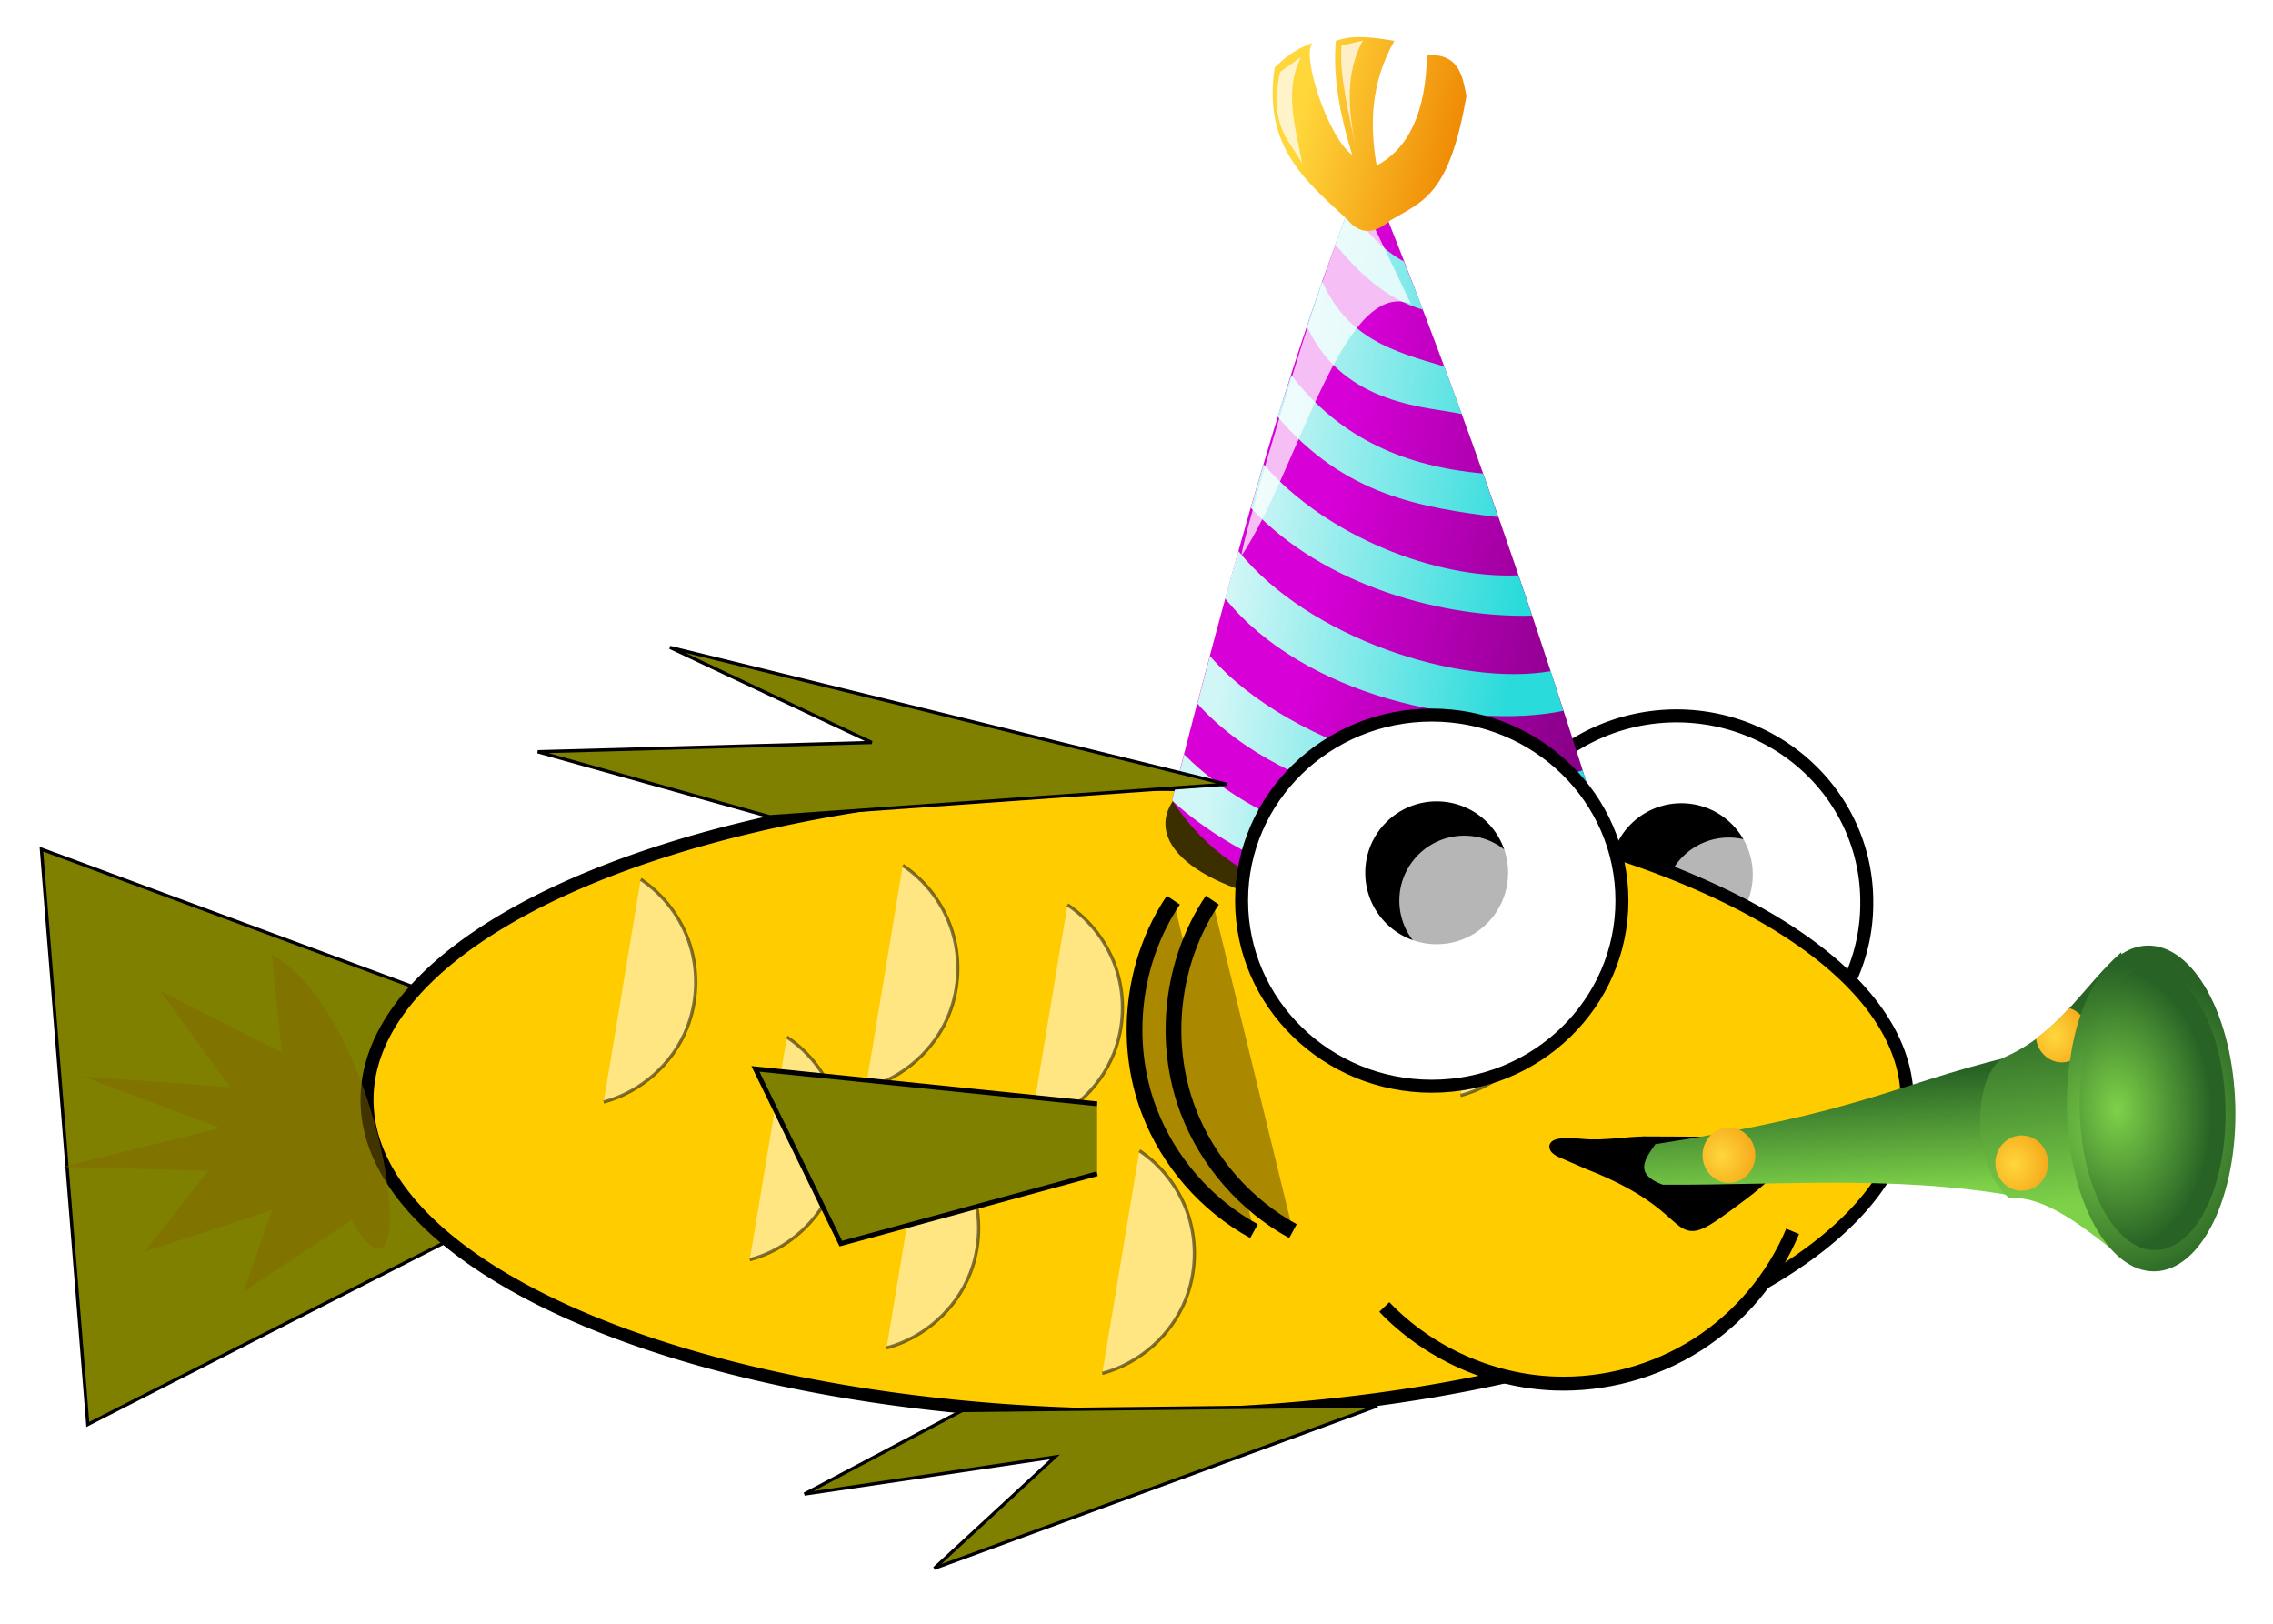 <?xml version="1.0" encoding="UTF-8" standalone="no"?>
<!-- Created with Inkscape (http://www.inkscape.org/) -->
<svg
    xmlns:inkscape="http://www.inkscape.org/namespaces/inkscape"
    xmlns:rdf="http://www.w3.org/1999/02/22-rdf-syntax-ns#"
    xmlns="http://www.w3.org/2000/svg"
    xmlns:sodipodi="http://sodipodi.sourceforge.net/DTD/sodipodi-0.dtd"
    xmlns:cc="http://creativecommons.org/ns#"
    xmlns:xlink="http://www.w3.org/1999/xlink"
    xmlns:dc="http://purl.org/dc/elements/1.1/"
    xmlns:svg="http://www.w3.org/2000/svg"
    xmlns:ns1="http://sozi.baierouge.fr"
    id="svg2"
    sodipodi:docname="peixe_aniv.svg"
    viewBox="0 0 700 500"
    version="1.1"
    inkscape:version="0.47 r22583"
  >
  <defs
      id="defs4"
    >
    <filter
        id="filter3644"
        height="1.498"
        width="1.126"
        color-interpolation-filters="sRGB"
        y="-.249"
        x="-.063"
        inkscape:collect="always"
      >
      <feGaussianBlur
          id="feGaussianBlur3646"
          stdDeviation="0.916"
          inkscape:collect="always"
      />
    </filter
    >
    <filter
        id="filter4130"
        height="1.213"
        width="1.785"
        color-interpolation-filters="sRGB"
        y="-.106"
        x="-.392"
        inkscape:collect="always"
      >
      <feGaussianBlur
          id="feGaussianBlur4132"
          stdDeviation="0.219"
          inkscape:collect="always"
      />
    </filter
    >
    <filter
        id="filter4126"
        height="1.208"
        width="1.668"
        color-interpolation-filters="sRGB"
        y="-.104"
        x="-.334"
        inkscape:collect="always"
      >
      <feGaussianBlur
          id="feGaussianBlur4128"
          stdDeviation="0.219"
          inkscape:collect="always"
      />
    </filter
    >
    <filter
        id="filter4086"
        inkscape:collect="always"
        color-interpolation-filters="sRGB"
      >
      <feGaussianBlur
          id="feGaussianBlur4088"
          stdDeviation="0.343"
          inkscape:collect="always"
      />
    </filter
    >
    <linearGradient
        id="linearGradient3764-6"
      >
      <stop
          id="stop3766-4"
          style="stop-color:#7ed249"
          offset="0"
      />
      <stop
          id="stop3768-5"
          style="stop-color:#286325"
          offset="1"
      />
    </linearGradient
    >
    <linearGradient
        id="linearGradient3669"
      >
      <stop
          id="stop3671"
          style="stop-color:#ffd73b"
          offset="0"
      />
      <stop
          id="stop3673"
          style="stop-color:#ee8400"
          offset="1"
      />
    </linearGradient
    >
    <linearGradient
        id="linearGradient3152"
        y2="23"
        xlink:href="#linearGradient3764-6"
        gradientUnits="userSpaceOnUse"
        x2="21"
        gradientTransform="translate(12.465 -.826)"
        y1="17"
        x1="23"
        inkscape:collect="always"
    />
    <radialGradient
        id="radialGradient3154"
        xlink:href="#linearGradient3669"
        gradientUnits="userSpaceOnUse"
        cy="16.688"
        cx="33.5"
        gradientTransform="matrix(2.087 1.125 -1.201 2.229 -16.385 -58.191)"
        r="1.5"
        inkscape:collect="always"
    />
    <linearGradient
        id="linearGradient3158"
        y2="30"
        xlink:href="#linearGradient3764-6"
        gradientUnits="userSpaceOnUse"
        x2="32"
        gradientTransform="translate(12.465 -.826)"
        y1="20"
        x1="36"
        inkscape:collect="always"
    />
    <radialGradient
        id="radialGradient3160"
        xlink:href="#linearGradient3764-6"
        gradientUnits="userSpaceOnUse"
        cy="29.941"
        cx="39.104"
        gradientTransform="matrix(1.845 .301 -.297 1.819 -23.112 -36.575)"
        r="4.786"
        inkscape:collect="always"
    />
    <radialGradient
        id="radialGradient3162"
        xlink:href="#linearGradient3764-6"
        gradientUnits="userSpaceOnUse"
        cy="30.724"
        cx="40.053"
        gradientTransform="matrix(1.291 .026 -.037 1.825 -10.819 -26.387)"
        r="4.786"
        inkscape:collect="always"
    />
    <radialGradient
        id="radialGradient3166"
        xlink:href="#linearGradient3669"
        gradientUnits="userSpaceOnUse"
        cy="16.688"
        cx="33.5"
        gradientTransform="matrix(2.087 1.125 -1.201 2.229 -4.17 -46.892)"
        r="1.5"
        inkscape:collect="always"
    />
    <linearGradient
        id="linearGradient3183"
        y2="32.337"
        gradientUnits="userSpaceOnUse"
        x2="42.558"
        gradientTransform="matrix(10.05 0 0 10.05 -501.39 100.04)"
        y1="27.378"
        x1="20.042"
        inkscape:collect="always"
      >
      <stop
          id="stop2870"
          style="stop-color:#d700d7"
          offset="0"
      />
      <stop
          id="stop2872"
          style="stop-color:#6e006e"
          offset="1"
      />
    </linearGradient
    >
    <linearGradient
        id="linearGradient3185"
        y2="26.313"
        gradientUnits="userSpaceOnUse"
        x2="32.874"
        gradientTransform="matrix(10.05 0 0 10.05 -501.39 100.04)"
        y1="23.45"
        x1="15.463"
        inkscape:collect="always"
      >
      <stop
          id="stop3772"
          style="stop-color:#d1f6f6"
          offset="0"
      />
      <stop
          id="stop3774"
          style="stop-color:#2adbdb"
          offset="1"
      />
    </linearGradient
    >
    <linearGradient
        id="linearGradient3187"
        y2="7.939"
        xlink:href="#linearGradient3669"
        gradientUnits="userSpaceOnUse"
        x2="29.221"
        gradientTransform="matrix(10.05 0 0 10.05 -501.39 100.04)"
        y1="4.902"
        x1="19.187"
        inkscape:collect="always"
    />
  </defs
  >
  <sodipodi:namedview
      id="base"
      bordercolor="#666666"
      inkscape:pageshadow="2"
      inkscape:window-y="1"
      fit-margin-left="0"
      pagecolor="#ffffff"
      inkscape:window-height="971"
      inkscape:window-maximized="1"
      inkscape:zoom="0.90321382"
      inkscape:window-x="-2"
      showgrid="false"
      borderopacity="1.0"
      inkscape:current-layer="layer1"
      inkscape:cx="379.09373"
      inkscape:cy="200.38234"
      fit-margin-top="0"
      fit-margin-right="0"
      fit-margin-bottom="0"
      inkscape:window-width="1280"
      inkscape:pageopacity="0.0"
      inkscape:document-units="px"
  />
  <g
      id="layer1"
      inkscape:label="Layer 1"
      inkscape:groupmode="layer"
      transform="translate(12 -211.41)"
    >
    <path
        id="path2989"
        style="stroke:#000000;stroke-width:1px;fill:#808000"
        d="m160.75 575.75-145.71 74.29-14.29-177.14 154.29 57.14l5.714 45.714"
        inkscape:path-effect="#path-effect2991"
        inkscape:connector-curvature="0"
        inkscape:original-d="M 160.75016,575.75482 15.035876,650.04054 0.75016205,472.89768 155.03587,530.04054 z"
    />
    <path
        id="path3176"
        style="opacity:.508;stroke:#000000;stroke-width:1px;fill:#ffffff"
        d="m524.61 480.75c7.177 4.794 12.641 12.097 15.216 20.334 2.574 8.238 2.24 17.353-0.93 25.38-4.37 11.066-14.212 19.814-25.714 22.857"
        inkscape:connector-curvature="0"
        inkscape:path-effect="#path-effect3049"
        inkscape:original-d="m 524.60727,480.75482 c 0,0 34.28574,22.85714 14.28574,45.71429 -20.00004,22.85714 -25.71424,22.85714 -25.71424,22.85714"
    />
    <path
        id="path2993"
        sodipodi:rx="58.57143"
        sodipodi:ry="57.142857"
        style="color:#000000;stroke:#000000;stroke-width:4;fill:#ffffff"
        sodipodi:type="arc"
        d="m-185.71 443.79a58.571 57.143 0 1 1 -117.14 0 58.571 57.143 0 1 1 117.14 0z"
        transform="translate(748.61 45.535)"
        sodipodi:cy="443.79074"
        sodipodi:cx="-244.28572"
    />
    <path
        id="path2997"
        sodipodi:rx="20"
        sodipodi:ry="20"
        style="color:#000000;stroke:#000000;stroke-width:4;fill:#000000"
        sodipodi:type="arc"
        d="m-1137.1 252.36a20 20 0 1 1 -40 0 20 20 0 1 1 40 0z"
        transform="translate(1662.9 228.39)"
        sodipodi:cy="252.36218"
        sodipodi:cx="-1157.1428"
    />
    <path
        id="path3869"
        sodipodi:rx="20"
        sodipodi:ry="20"
        style="opacity:.711;color:#000000;fill:#ffffff"
        sodipodi:type="arc"
        d="m-1137.1 252.36a20 20 0 1 1 -40 0 20 20 0 1 1 40 0z"
        transform="translate(1677.5 236.96)"
        sodipodi:cy="252.36218"
        sodipodi:cx="-1157.1428"
    />
    <path
        id="path2987"
        sodipodi:rx="237.14285"
        sodipodi:ry="97.14286"
        style="color:#000000;stroke:#000000;stroke-width:4;fill:#ffcc00"
        sodipodi:type="arc"
        d="m580 572.36a237.14 97.143 0 1 1 -474.29 0 237.14 97.143 0 1 1 474.29 0z"
        transform="translate(-4.678 -22.322)"
        sodipodi:cy="572.36218"
        sodipodi:cx="342.85715"
    />
    <g
        id="g3168"
        transform="matrix(.495 0 0 .648 542.42 145.46)"
      >
      <path
          id="path4468"
          sodipodi:rx="17.500893"
          sodipodi:ry="4.4194174"
          style="filter:url(#filter3644);fill-rule:evenodd;fill:#000000;fill-opacity:.769"
          sodipodi:type="arc"
          d="m43.841 41.282c0 2.441-7.835 4.419-17.501 4.419-9.665 0-17.501-1.979-17.501-4.419s7.835-4.419 17.501-4.419c9.665 0 17.501 1.979 17.501 4.419z"
          transform="matrix(7.688 0 0 9.405 -462.93 104.98)"
          sodipodi:cy="41.282486"
          sodipodi:cx="26.339727"
      />
      <path
          id="path3627"
          inkscape:connector-curvature="0"
          sodipodi:nodetypes="cccc"
          style="color:#000000;fill:url(#linearGradient3183)"
          d="m-390.83 481.96c50.252 60.303 170.86 70.353 261.31 0-41.848-101.52-87.598-202.25-140.71-301.51-48.84 91.867-85.042 196.37-120.61 301.51z"
      />
      <path
          id="path3629"
          style="color:#000000;fill:url(#linearGradient3185)"
          inkscape:connector-curvature="0"
          d="m-280.9 200.86c-2.839 5.652-5.724 11.226-8.48 16.96 14.458 13.445 32.243 26.34 54.649 31.094-3.84-7.685-8.015-15.258-11.935-22.928-12.672-5.096-23.286-14.078-34.234-25.126zm-16.646 34.548c-3.246 7.048-6.282 14.204-9.422 21.357 22.724 38.604 78.237 38.337 96.108 41.772v-0.628c-3.517-7.371-7.096-14.628-10.679-21.985-32.538-7.332-60.031-13.369-76.007-40.516zm-19.159 44.599c-2.763 6.598-5.789 13.117-8.48 19.787 41.677 37.5 89.306 43.149 137.25 47.74-3.15-6.898-6.22-13.842-9.422-20.729-46.928-3.244-88.425-15.91-119.35-46.797zm-17.274 42.4c-2.668 6.868-5.242 13.802-7.852 20.729 46.658 38.144 122.39 52.302 174.94 51.195-2.799-6.368-5.642-12.798-8.48-19.159-51.51 1.764-119.73-18.603-158.61-52.765zm-15.704 41.144c-2.747 7.489-5.469 15.074-8.166 22.614 49.09 46.538 151.27 62.731 210.43 53.393-2.661-6.267-5.157-12.584-7.852-18.845-56.725 7.499-150.89-15.713-194.41-57.162zm-17.588 49.938c-2.624 7.517-5.257 15.068-7.852 22.614 53.652 46.199 173.2 63.598 237.76 51.509 2.63-1.879 5.269-3.644 7.852-5.653-1.946-4.72-4.004-9.416-5.968-14.133-60.014 15.779-180.81-8.974-231.79-54.335zm-16.018 46.797c-2.467 7.253-5.081 14.408-7.538 21.671 0.281 0.337 0.657 0.608 0.942 0.942 39.002 26.548 98.192 45.766 154.53 45.227 18.52-2.967 37.282-8.317 55.592-16.332-62.594 4.54-153.81-12.923-203.52-51.509z"
      />
      <path
          id="path4080"
          style="fill-opacity:.747;color:#000000;filter:url(#filter4086);fill:#ffffff"
          d="m12.866 27.302c-0.197-0.256 5.865-15.99 7.205-17.149l3.275 5.24c-4.216-1.233-6.996 7.874-10.48 11.909z"
          sodipodi:nodetypes="cccc"
          transform="matrix(10.05 0 0 10.05 -476.89 91.426)"
          inkscape:connector-curvature="0"
      />
      <path
          id="path4076"
          inkscape:connector-curvature="0"
          sodipodi:nodetypes="ccccccccccc"
          style="color:#000000;fill:url(#linearGradient3187)"
          d="m-282.18 205.84c-24.935-17.8-52.371-34.052-44.857-71.94 11.261-8.432 16.997-9.497 23.698-11.849-7.47 4.98 8.98 44.659 24.544 53.32-7.484-18.739-12.208-37.017-10.156-54.167 11.098-3.1 23.736-1.579 36.393 0-14.568 19.748-15.501 39.497-11.003 59.245 19.863-8.067 30.602-25.257 31.315-52.474 19.638-0.802 22.028 9.372 24.544 19.466-10.796 47.009-26.541 49.737-47.293 59.039-9.062 5.966-18.124 7.699-27.186-0.641z"
      />
      <path
          id="path4090"
          style="fill-opacity:.724;color:#000000;filter:url(#filter4126);fill:#ffffff"
          d="m16.558 3.721-1.31 0.715c-0.716 2.622 0.609 3.201 1.37 4.347-0.414-1.727-1.157-3.486-0.06-5.061z"
          sodipodi:nodetypes="cccc"
          transform="matrix(10.05 0 0 10.05 -476.89 91.426)"
          inkscape:connector-curvature="0"
      />
      <path
          id="path4092"
          style="fill-opacity:.724;color:#000000;filter:url(#filter4130);fill:#ffffff"
          d="m20.369 2.947-1.31 0.238c-0.181 1.371 0.49 3.321 0.833 4.704-0.414-1.727-0.621-3.367 0.477-4.942z"
          sodipodi:nodetypes="cccc"
          inkscape:connector-curvature="0"
          transform="matrix(10.05 0 0 10.05 -476.89 91.426)"
      />
    </g
    >
    <path
        id="path3180"
        style="opacity:.508;stroke:#000000;stroke-width:1px;fill:#ffffff"
        d="m230.32 530.75c7.177 4.794 12.641 12.097 15.215 20.334 2.574 8.238 2.24 17.353-0.93 25.38-4.37 11.066-14.212 19.814-25.714 22.857"
        inkscape:path-effect="#path-effect3182"
        inkscape:connector-curvature="0"
        inkscape:original-d="m 230.32156,530.75482 c 0,0 34.2857,22.85714 14.2857,45.71429 -20,22.85714 -25.7142,22.85714 -25.7142,22.85714"
    />
    <path
        id="path3184"
        style="opacity:.508;stroke:#000000;stroke-width:1px;fill:#ffffff"
        d="m316.75 490.04c7.177 4.794 12.641 12.097 15.215 20.334 2.574 8.238 2.24 17.353-0.93 25.38-4.37 11.066-14.212 19.814-25.714 22.857"
        inkscape:connector-curvature="0"
        inkscape:path-effect="#path-effect3186"
        inkscape:original-d="m 316.75013,490.04054 c 0,0 34.2857,22.85714 14.2857,45.71429 -20,22.85714 -25.7142,22.85714 -25.7142,22.85714"
    />
    <path
        id="path3188"
        style="opacity:.508;stroke:#000000;stroke-width:1px;fill:#ffffff"
        d="m185.32 482.18c7.177 4.794 12.641 12.097 15.215 20.334 2.574 8.238 2.24 17.353-0.93 25.38-4.37 11.066-14.212 19.814-25.714 22.857"
        inkscape:path-effect="#path-effect3190"
        inkscape:connector-curvature="0"
        inkscape:original-d="m 185.32155,482.1834 c 0,0 34.2857,22.85714 14.2857,45.71429 -20,22.85714 -25.7142,22.85714 -25.7142,22.85714"
    />
    <path
        id="path3194"
        style="opacity:.508;stroke:#000000;stroke-width:1px;fill:#ffffff"
        d="m266.04 477.9c7.177 4.794 12.641 12.097 15.215 20.334 2.574 8.238 2.24 17.353-0.93 25.38-4.37 11.066-14.212 19.814-25.714 22.857"
        inkscape:connector-curvature="0"
        inkscape:path-effect="#path-effect3202"
        inkscape:original-d="m 266.03584,477.89768 c 0,0 34.2857,22.85714 14.2857,45.71429 -20,22.85714 -25.7142,22.85714 -25.7142,22.85714"
    />
    <path
        id="path3196"
        style="opacity:.508;stroke:#000000;stroke-width:1px;fill:#ffffff"
        d="m338.89 565.75c7.177 4.794 12.641 12.097 15.215 20.334 2.574 8.238 2.24 17.353-0.93 25.38-4.37 11.066-14.212 19.814-25.714 22.857"
        inkscape:path-effect="#path-effect3204"
        inkscape:connector-curvature="0"
        inkscape:original-d="m 338.89299,565.75483 c 0,0 34.2857,22.85714 14.2857,45.71429 -20,22.85714 -25.7142,22.85714 -25.7142,22.85714"
    />
    <path
        id="path3198"
        style="opacity:.508;stroke:#000000;stroke-width:1px;fill:#ffffff"
        d="m272.46 557.9c7.177 4.794 12.641 12.097 15.215 20.334 2.574 8.238 2.24 17.353-0.93 25.38-4.37 11.066-14.212 19.814-25.714 22.857"
        inkscape:connector-curvature="0"
        inkscape:path-effect="#path-effect3206"
        inkscape:original-d="m 272.46442,557.89768 c 0,0 34.2857,22.85714 14.2857,45.71429 -20,22.85714 -25.7142,22.85714 -25.7142,22.85714"
    />
    <path
        id="path3786"
        sodipodi:nodetypes="ssccscss"
        style="color:#000000;stroke:#000000;stroke-width:3.159;fill:#000000"
        inkscape:connector-curvature="0"
        d="m495.24 562.93c-6.336-0.046-13.028 1.393-19.89 0.76-9.505-0.876-10.041 0.757-6.982 2.433l8.691 3.794c39.128 15.244 22.016 28.677 47.593 9.575 22.599-16.878 13.854-26.406 23.254-19.06 14.011-5.806-5.65 11.614-5.912 10.233-1.624-8.549-19.298-7.534-46.755-7.736z"
    />
    <path
        id="path3002"
        style="stroke:#000000;stroke-width:1px;fill:#808000"
        d="m365.75 452.9-171.43-42.143 62.143 29.286-102.86 2.857 71.429 20 140.71-10"
        sodipodi:nodetypes="cccccc"
        inkscape:path-effect="#path-effect3004"
        inkscape:connector-curvature="0"
        inkscape:original-d="m 365.75016,452.89768 -171.42857,-42.14286 62.14286,29.28572 -102.85715,2.85714 71.42857,20 c 0,0 129.28572,-25.71429 140.71429,-10 z"
    />
    <path
        id="path3006"
        style="stroke:#000000;stroke-width:1.472px;fill:#808000"
        d="m325.88 551.31-105.24-10.763 26.31 53.813 78.931-21.525"
        inkscape:path-effect="#path-effect3008"
        inkscape:connector-curvature="0"
        inkscape:original-d="m 325.8816,551.31424 -105.24186,-10.76266 26.31047,53.8133 78.93139,-21.52532"
    />
    <path
        id="path3881"
        style="stroke:#000000;stroke-width:4.846;fill:#aa8800"
        d="m349.34 488.61c-12.617 18.76-15.484 43.716-7.451 64.849 5.944 15.637 17.611 29.027 32.287 37.057"
        inkscape:connector-curvature="0"
        inkscape:path-effect="#path-effect3830"
        inkscape:original-d="m 349.34267,488.61197 c 0,0 -37.25408,27.7924 -7.45082,64.84894 29.80328,37.05653 32.28688,37.05653 32.28688,37.05653"
    />
    <path
        id="path3887"
        style="stroke:#000000;stroke-width:1px;fill:#808000"
        d="m412.18 644.33-136.43 50 37.143-34.286-77.143 11.429 48.571-25.714 127.86-1.429"
        sodipodi:nodetypes="cccccc"
        inkscape:path-effect="#path-effect3889"
        inkscape:connector-curvature="0"
        inkscape:original-d="m 412.17873,644.32625 -136.42857,50 37.14286,-34.28572 -77.14286,11.42858 48.57143,-25.71429 c 0,0 111.42858,-22.85714 127.85714,-1.42857 z"
    />
    <g
        id="g3035"
        transform="translate(4.638 -26.476)"
      >
      <path
          id="path3037"
          style="opacity:.508;stroke:#000000;stroke-width:1px;fill:#ffffff"
          d="m444.57 506.65c7.177 4.794 12.641 12.097 15.216 20.334 2.574 8.238 2.24 17.353-0.93 25.38-4.37 11.066-14.212 19.814-25.714 22.857"
          inkscape:connector-curvature="0"
          inkscape:path-effect="#path-effect3178"
          inkscape:original-d="m 444.5714,506.6479 c 0,0 34.28574,22.85714 14.28574,45.71429 -20.00004,22.85714 -25.71424,22.85714 -25.71424,22.85714"
      />
      <path
          id="path3039"
          sodipodi:rx="58.57143"
          sodipodi:ry="57.142857"
          style="color:#000000;stroke:#000000;stroke-width:4;fill:#ffffff"
          sodipodi:type="arc"
          d="m-185.71 443.79c0 31.559-26.223 57.143-58.571 57.143s-58.571-25.584-58.571-57.143 26.223-57.143 58.571-57.143 58.571 25.584 58.571 57.143z"
          transform="translate(668.57 71.429)"
          sodipodi:cy="443.79074"
          sodipodi:cx="-244.28572"
      />
      <path
          id="path3041"
          sodipodi:rx="20"
          sodipodi:ry="20"
          style="color:#000000;stroke:#000000;stroke-width:4;fill:#000000"
          sodipodi:type="arc"
          d="m-1137.1 252.36c0 11.046-8.954 20-20 20s-20-8.954-20-20 8.954-20 20-20 20 8.954 20 20z"
          transform="translate(1582.9 254.29)"
          sodipodi:cy="252.36218"
          sodipodi:cx="-1157.1428"
      />
      <path
          id="path3043"
          sodipodi:rx="20"
          sodipodi:ry="20"
          style="opacity:.711;color:#000000;fill:#ffffff"
          sodipodi:type="arc"
          d="m-1137.1 252.36c0 11.046-8.954 20-20 20s-20-8.954-20-20 8.954-20 20-20 20 8.954 20 20z"
          transform="translate(1591.4 262.86)"
          sodipodi:cy="252.36218"
          sodipodi:cx="-1157.1428"
      />
    </g
    >
    <path
        id="path3025"
        style="stroke:#000000;stroke-width:4.289;fill:#ffcc00"
        d="m414.31 613.88c13.575 14.194 32.797 22.831 52.424 23.558 15.42 0.571 30.984-3.664 43.988-11.971 13.004-8.306 23.391-20.647 29.356-34.878"
        inkscape:path-effect="#path-effect3027"
        inkscape:connector-curvature="0"
        inkscape:original-d="m 414.31299,613.87816 c 0,0 -25.6356,37.72532 52.42355,23.55839 78.05919,-14.16694 73.3432,-46.8485 73.3432,-46.8485"
    />
    <path
        id="path3827"
        style="opacity:.508;color:#000000;fill:#806600"
        d="m96.225 587.14-33.242 22.05 8.879-25.22-39.286 12.87 19.614-24.94-44.866-1.17 48.59-11.99l-42.347-15.849 45.367 3.305-21.578-29.617 37.43 18.951-3.074-30.238c36.163 21.085 47.309 120.54 24.513 81.845z"
        inkscape:transform-center-x="0.44435015"
        inkscape:transform-center-y="-2.1324515"
        inkscape:connector-curvature="0"
        sodipodi:nodetypes="ccccccccccccc"
    />
    <path
        id="path3832"
        style="stroke:#000000;stroke-width:4.846;fill:#aa8800"
        d="m361.34 488.61c-12.617 18.76-15.484 43.716-7.451 64.849 5.944 15.637 17.611 29.027 32.287 37.057"
        inkscape:path-effect="#path-effect3834"
        inkscape:connector-curvature="0"
        inkscape:original-d="m 361.34267,488.61197 c 0,0 -37.25408,27.7924 -7.45082,64.84894 29.80328,37.05653 32.28688,37.05653 32.28688,37.05653"
    />
    <g
        id="g3009"
        transform="matrix(5.214 1.55 1.477 -5.472 341.13 612.76)"
      >
      <path
          id="path4142"
          d="m43.465 26.174c-6-3.333-7.245-5.165-18-10-0.341-0.926-0.765-1.884 1-2 6.905 1.919 13.569 4.482 21 5l-4 7z"
          sodipodi:nodetypes="ccccc"
          style="color:#000000;fill:url(#linearGradient3152)"
          inkscape:connector-curvature="0"
      />
      <path
          id="path4456"
          sodipodi:rx="1.5"
          sodipodi:ry="1.5"
          style="fill-rule:evenodd;fill:url(#radialGradient3154)"
          sodipodi:type="arc"
          d="m35.375 16.875c0 0.828-0.672 1.5-1.5 1.5s-1.5-0.672-1.5-1.5 0.672-1.5 1.5-1.5 1.5 0.672 1.5 1.5z"
          transform="translate(-4.223 -.139)"
          sodipodi:cy="16.875"
          sodipodi:cx="33.875"
      />
      <path
          id="path4452"
          sodipodi:rx="1.5"
          sodipodi:ry="1.5"
          style="fill:url(#radialGradient3154);fill-rule:evenodd"
          sodipodi:type="arc"
          d="m35.375 16.875c0 0.828-0.672 1.5-1.5 1.5s-1.5-0.672-1.5-1.5 0.672-1.5 1.5-1.5 1.5 0.672 1.5 1.5z"
          transform="translate(6.902 5.174)"
          sodipodi:cy="16.875"
          sodipodi:cx="33.875"
      />
      <path
          id="path4140"
          d="m48.108 33.388c-1.631-2.441-2.192-5.202-4.893-7.321-1.347-1.334-0.362-5.947 2.357-7.214 2.04 0.653 4.355-0.273 7.893-1.679l-5.357 16.214z"
          sodipodi:nodetypes="ccccc"
          style="color:#000000;fill:url(#linearGradient3158)"
          inkscape:connector-curvature="0"
      />
      <path
          id="path4136"
          sodipodi:rx="4.7857141"
          sodipodi:ry="8.8214283"
          style="fill-rule:evenodd;fill:url(#radialGradient3160)"
          sodipodi:type="arc"
          d="m46.857 30.679c0 4.872-2.143 8.821-4.786 8.821s-4.786-3.95-4.786-8.821 2.143-8.821 4.786-8.821 4.786 3.95 4.786 8.821z"
          transform="matrix(.955 .297 -.297 .955 20.979 -16.083)"
          sodipodi:cy="30.678572"
          sodipodi:cx="42.07143"
      />
      <path
          id="path4138"
          sodipodi:rx="4.7857141"
          sodipodi:ry="8.8214283"
          style="fill-rule:evenodd;fill:url(#radialGradient3162)"
          sodipodi:type="arc"
          d="m46.857 30.679c0 4.872-2.143 8.821-4.786 8.821s-4.786-3.95-4.786-8.821 2.143-8.821 4.786-8.821 4.786 3.95 4.786 8.821z"
          transform="matrix(.827 .257 -.257 .827 25.227 -10.485)"
          sodipodi:cy="30.678572"
          sodipodi:cx="42.07143"
      />
      <path
          id="path4442"
          sodipodi:rx="1.5"
          sodipodi:ry="1.5"
          style="fill:url(#radialGradient3154);fill-rule:evenodd"
          sodipodi:type="arc"
          d="m35.375 16.875c0 0.828-0.672 1.5-1.5 1.5s-1.5-0.672-1.5-1.5 0.672-1.5 1.5-1.5 1.5 0.672 1.5 1.5z"
          transform="translate(11.902 3.986)"
          sodipodi:cy="16.875"
          sodipodi:cx="33.875"
      />
      <path
          id="path4448"
          d="m46.09 26.674c-0.621 0-1.147 0.368-1.375 0.906 0.547 0.675 0.987 1.371 1.375 2.094 0.259 0 0.506-0.072 0.719-0.188-0.059-0.798-0.023-1.661 0.094-2.562-0.235-0.152-0.512-0.25-0.812-0.25z"
          style="fill-rule:evenodd;fill:url(#radialGradient3166)"
          inkscape:connector-curvature="0"
      />
    </g
    >
  </g
  >
</svg
>
